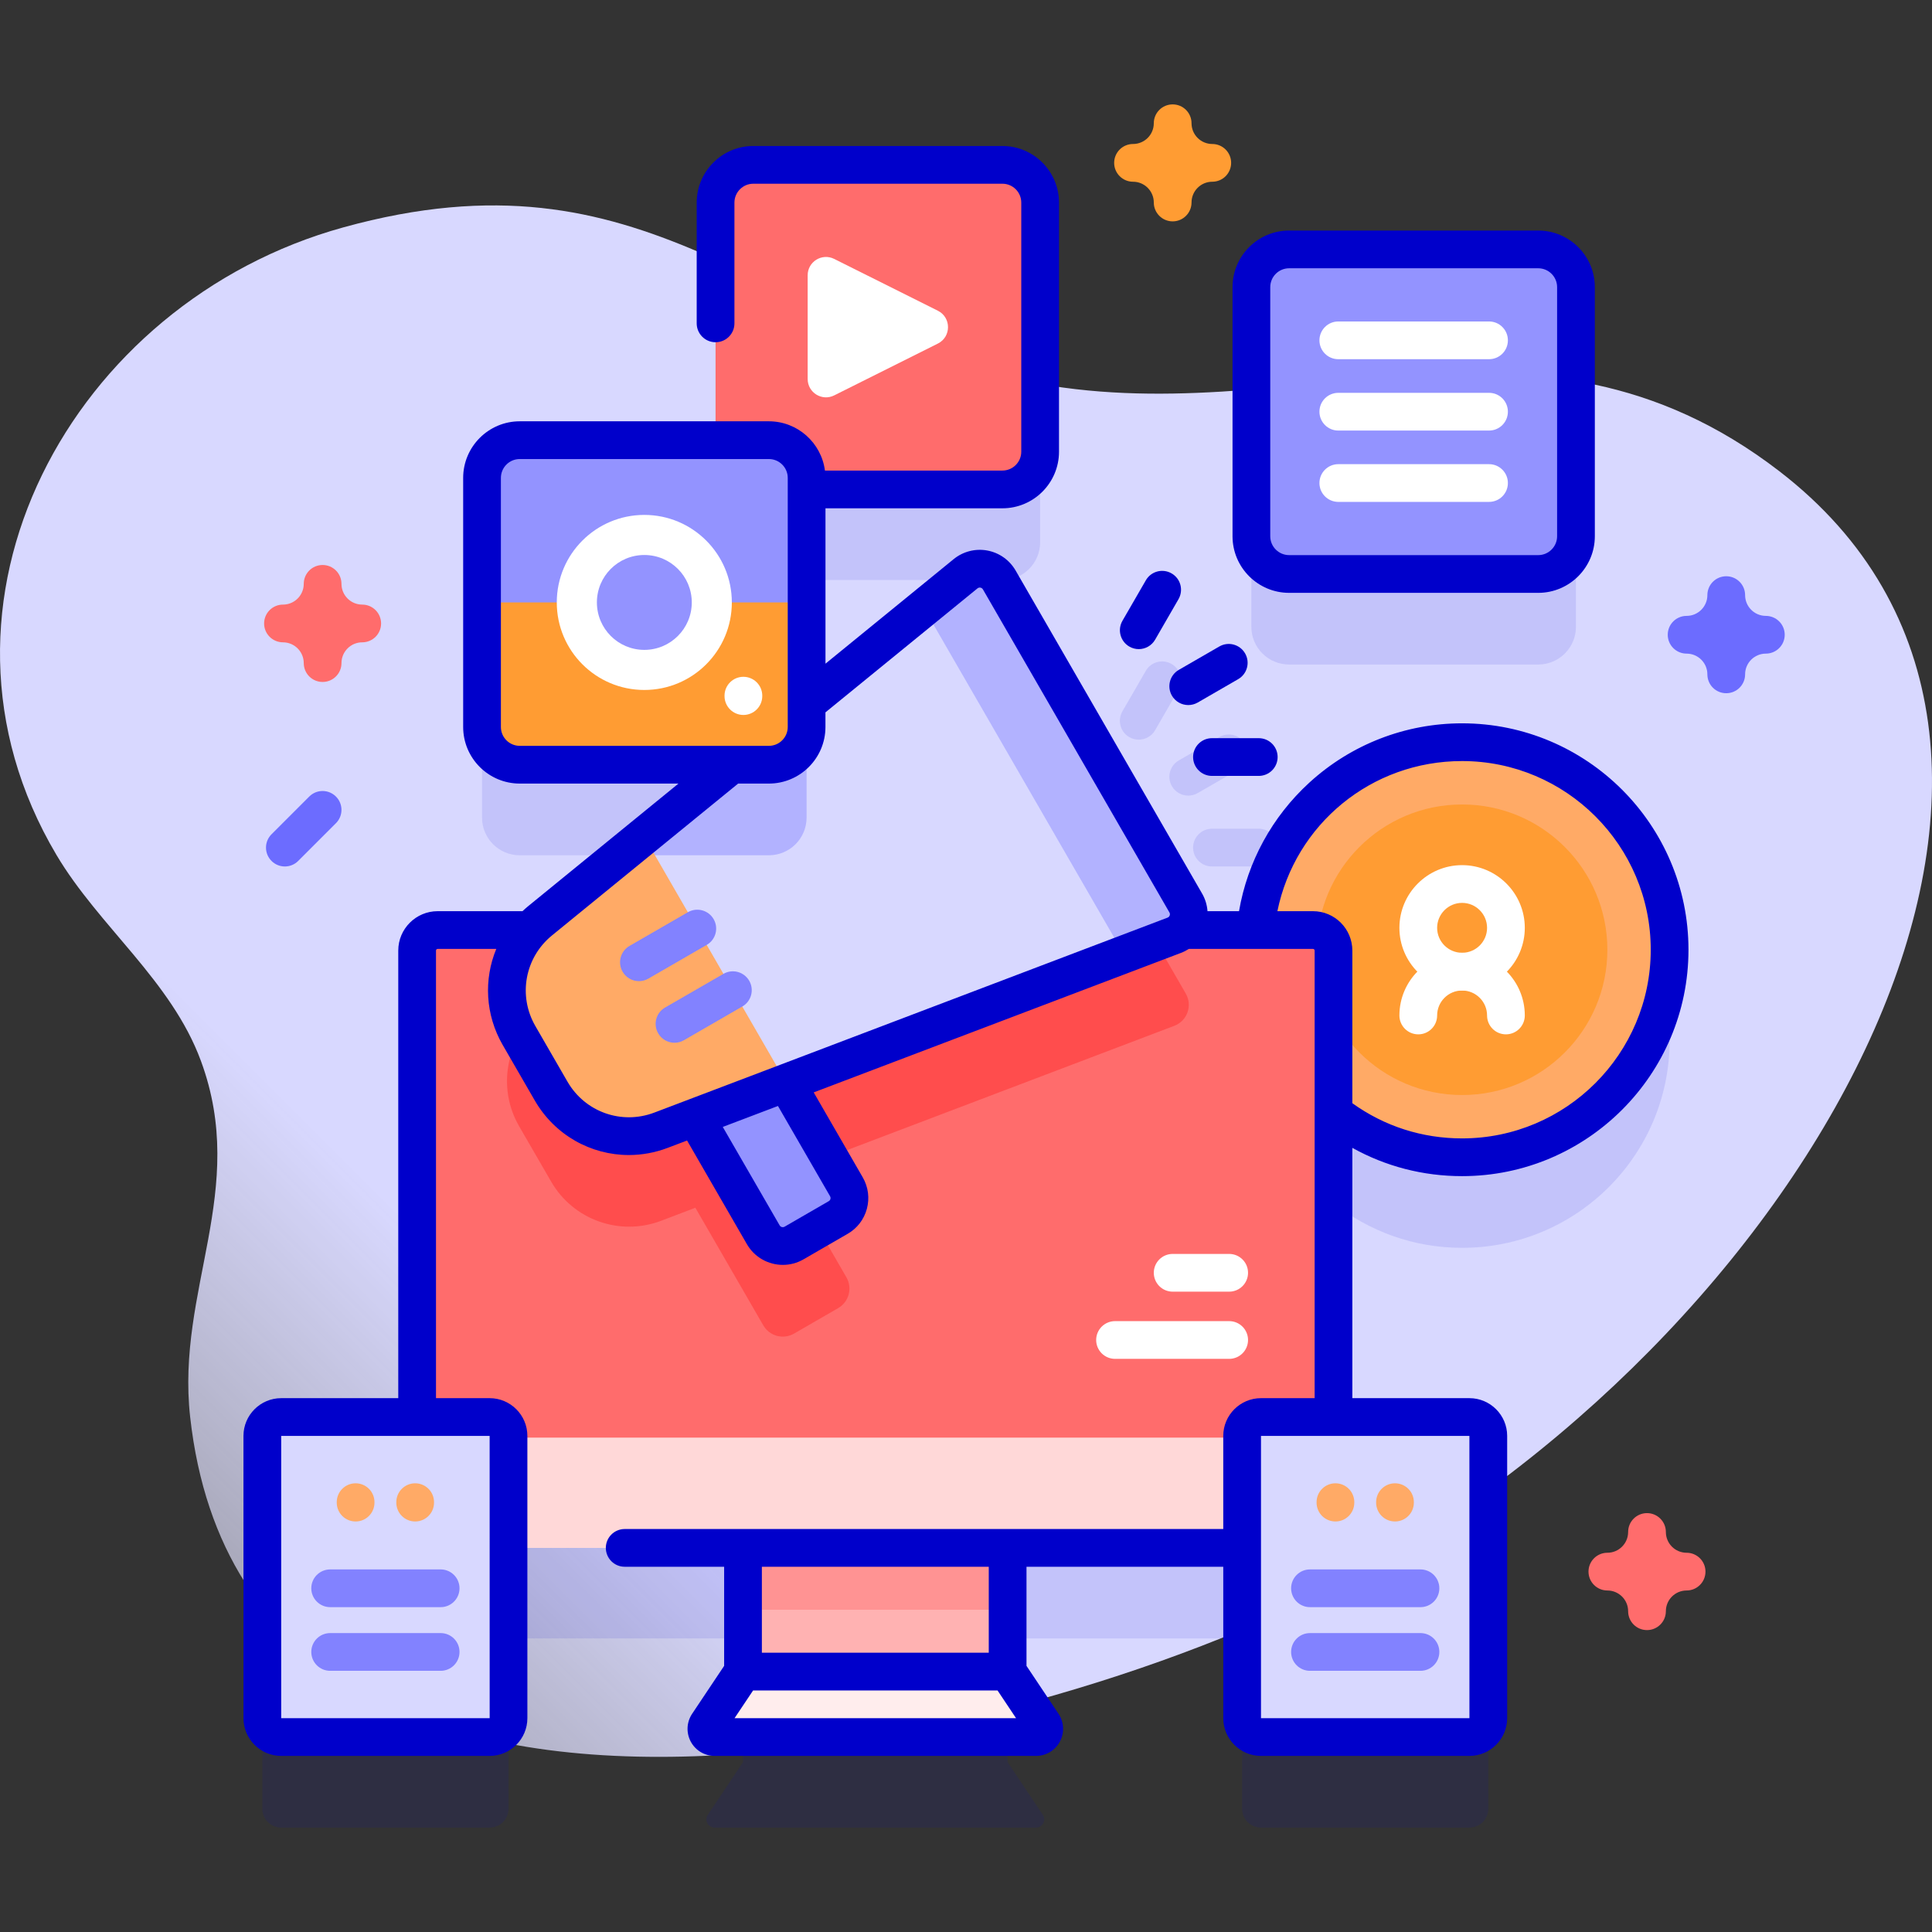 <svg width="64" height="64" viewBox="0 0 64 64" fill="none" xmlns="http://www.w3.org/2000/svg">
<rect x="0" y="0" width="64" height="64" fill="#333333" stroke="none"/>
<g clip-path="url(#clip0_2029_443)">
<path d="M58.934 15.603C50.757 9.316 42.826 14.44 33.98 12.628C25.069 10.804 21.519 4.728 11.37 7.533C2.38 10.017 -3.075 19.977 1.867 28.315C3.275 30.691 5.675 32.484 6.655 35.142C8.237 39.431 5.829 42.724 6.299 46.939C8.25 64.451 34.996 57.668 44.837 52.219C60.27 43.675 70.712 24.657 58.934 15.603Z" fill="url(#paint0_linear_2029_443)"/>
<g opacity="0.1">
<path d="M48.434 41.336C52.231 41.336 55.309 38.258 55.309 34.461C55.309 30.664 52.231 27.586 48.434 27.586C44.857 27.586 41.919 30.318 41.59 33.809H39.165C39.392 33.578 39.454 33.214 39.28 32.913L33.101 22.212C32.872 21.814 32.341 21.717 31.985 22.007L26.719 26.302V19.213H33.206C33.896 19.213 34.456 18.653 34.456 17.963V9.711C34.456 9.021 33.896 8.461 33.206 8.461H24.954C24.264 8.461 23.704 9.021 23.704 9.711V17.581H17.218C16.527 17.581 15.968 18.14 15.968 18.831V27.082C15.968 27.773 16.527 28.332 17.218 28.332H24.23L17.891 33.502C17.775 33.597 17.67 33.701 17.572 33.809H14.498C14.122 33.809 13.818 34.113 13.818 34.488V49.942H9.315C8.97 49.942 8.69 50.221 8.69 50.567V59.917C8.69 60.262 8.97 60.542 9.315 60.542H16.22C16.565 60.542 16.845 60.262 16.845 59.917V54.276H24.613V58.374L23.447 60.119C23.326 60.3 23.455 60.542 23.673 60.542H34.319C34.537 60.542 34.666 60.3 34.545 60.119L33.379 58.374V54.276H41.147V59.917C41.147 60.262 41.427 60.542 41.772 60.542H48.676C49.022 60.542 49.301 60.262 49.301 59.917V50.567C49.301 50.221 49.022 49.942 48.676 49.942H44.174V39.856C45.345 40.782 46.824 41.336 48.434 41.336Z" fill="#0000CB"/>
<path d="M38.821 26.044C38.937 26.244 39.147 26.356 39.363 26.356C39.469 26.356 39.577 26.329 39.675 26.272L41.016 25.498C41.315 25.325 41.418 24.943 41.245 24.644C41.072 24.345 40.69 24.243 40.391 24.415L39.05 25.19C38.751 25.362 38.648 25.745 38.821 26.044Z" fill="#0000CB"/>
<path d="M37.41 24.419C37.509 24.475 37.616 24.502 37.722 24.502C37.938 24.502 38.148 24.39 38.264 24.19L39.038 22.848C39.211 22.549 39.109 22.167 38.81 21.995C38.511 21.822 38.128 21.924 37.956 22.223L37.181 23.565C37.009 23.864 37.111 24.246 37.41 24.419Z" fill="#0000CB"/>
<path d="M40.148 27.453C39.803 27.453 39.523 27.732 39.523 28.078C39.523 28.423 39.803 28.703 40.148 28.703H41.698C42.043 28.703 42.323 28.423 42.323 28.078C42.323 27.732 42.043 27.453 41.698 27.453H40.148Z" fill="#0000CB"/>
<path d="M42.703 22.013H50.955C51.645 22.013 52.205 21.454 52.205 20.763V12.512C52.205 11.821 51.645 11.262 50.955 11.262H42.703C42.013 11.262 41.453 11.821 41.453 12.512V20.763C41.453 21.454 42.013 22.013 42.703 22.013Z" fill="#0000CB"/>
</g>
<path d="M48.434 38.336C52.231 38.336 55.309 35.258 55.309 31.461C55.309 27.665 52.231 24.586 48.434 24.586C44.637 24.586 41.559 27.665 41.559 31.461C41.559 35.258 44.637 38.336 48.434 38.336Z" fill="#FFAA66"/>
<path d="M48.434 36.274C51.092 36.274 53.246 34.119 53.246 31.461C53.246 28.804 51.092 26.649 48.434 26.649C45.776 26.649 43.621 28.804 43.621 31.461C43.621 34.119 45.776 36.274 48.434 36.274Z" fill="#FF9C33"/>
<path d="M48.436 31.464V31.464C48.434 31.462 48.433 31.461 48.432 31.459C48.433 31.461 48.434 31.462 48.436 31.464Z" fill="#B2B2FF"/>
<path d="M48.434 32.812C47.289 32.812 46.357 31.881 46.357 30.736C46.357 29.591 47.289 28.659 48.434 28.659C49.579 28.659 50.511 29.591 50.511 30.736C50.511 31.881 49.579 32.812 48.434 32.812ZM48.434 29.909C47.978 29.909 47.607 30.28 47.607 30.736C47.607 31.192 47.978 31.562 48.434 31.562C48.89 31.562 49.261 31.192 49.261 30.736C49.261 30.28 48.89 29.909 48.434 29.909Z" fill="white"/>
<path d="M49.886 34.264C49.54 34.264 49.261 33.984 49.261 33.639C49.261 33.183 48.89 32.812 48.434 32.812C47.978 32.812 47.607 33.183 47.607 33.639C47.607 33.984 47.328 34.264 46.982 34.264C46.637 34.264 46.357 33.984 46.357 33.639C46.357 32.494 47.289 31.562 48.434 31.562C49.579 31.562 50.511 32.494 50.511 33.639C50.511 33.984 50.231 34.264 49.886 34.264Z" fill="white"/>
<path d="M24.613 51.276H33.379V55.374H24.613V51.276Z" fill="#FFB2B2"/>
<path d="M24.613 51.276H33.379V53.325H24.613V51.276Z" fill="#FF9393"/>
<path d="M44.173 31.488V47.623L28.996 48.248L13.818 47.623V31.488C13.818 31.113 14.122 30.808 14.498 30.808H43.495C43.87 30.808 44.173 31.113 44.173 31.488Z" fill="#FF6C6C"/>
<path d="M38.899 33.982L26.046 38.864L28.039 42.314C28.244 42.671 28.122 43.127 27.765 43.333L26.304 44.177C25.946 44.383 25.491 44.261 25.285 43.904L23.035 40.008L21.898 40.441C20.53 40.959 18.989 40.411 18.258 39.143L17.194 37.303C16.464 36.037 16.759 34.427 17.891 33.503L21.195 30.808H38.065L39.28 32.913C39.51 33.311 39.329 33.819 38.899 33.982Z" fill="#FF4D4D"/>
<path d="M40.718 42.788H38.846C38.501 42.788 38.221 42.508 38.221 42.163C38.221 41.817 38.501 41.538 38.846 41.538H40.718C41.063 41.538 41.343 41.817 41.343 42.163C41.343 42.508 41.063 42.788 40.718 42.788Z" fill="white"/>
<path d="M40.718 45.014H36.938C36.592 45.014 36.312 44.734 36.312 44.389C36.312 44.044 36.592 43.764 36.938 43.764H40.718C41.063 43.764 41.343 44.044 41.343 44.389C41.343 44.734 41.063 45.014 40.718 45.014Z" fill="white"/>
<path d="M43.494 51.276H14.498C14.123 51.276 13.818 50.972 13.818 50.596V47.622H44.174V50.596C44.174 50.972 43.87 51.276 43.494 51.276Z" fill="#FFD8D8"/>
<path d="M34.319 57.542H23.673C23.455 57.542 23.326 57.3 23.447 57.12L24.613 55.374H33.379L34.545 57.12C34.666 57.3 34.537 57.542 34.319 57.542Z" fill="#FFEDED"/>
<path d="M16.22 57.542H9.315C8.97 57.542 8.69 57.263 8.69 56.917V47.567C8.69 47.222 8.97 46.942 9.315 46.942H16.22C16.565 46.942 16.845 47.222 16.845 47.567V56.917C16.845 57.263 16.565 57.542 16.22 57.542Z" fill="#D8D8FF"/>
<path d="M11.78 50.401C11.435 50.401 11.155 50.121 11.155 49.776V49.761C11.155 49.416 11.435 49.136 11.78 49.136C12.126 49.136 12.405 49.416 12.405 49.761V49.776C12.405 50.121 12.126 50.401 11.78 50.401Z" fill="#FFAA66"/>
<path d="M13.753 50.401C13.408 50.401 13.128 50.121 13.128 49.776V49.761C13.128 49.416 13.408 49.136 13.753 49.136C14.098 49.136 14.378 49.416 14.378 49.761V49.776C14.378 50.121 14.098 50.401 13.753 50.401Z" fill="#FFAA66"/>
<path d="M14.597 53.239H10.938C10.592 53.239 10.312 52.959 10.312 52.614C10.312 52.269 10.592 51.989 10.938 51.989H14.597C14.942 51.989 15.222 52.269 15.222 52.614C15.222 52.959 14.942 53.239 14.597 53.239Z" fill="#8282FF"/>
<path d="M14.597 55.348H10.938C10.592 55.348 10.312 55.068 10.312 54.723C10.312 54.377 10.592 54.098 10.938 54.098H14.597C14.942 54.098 15.222 54.377 15.222 54.723C15.222 55.068 14.942 55.348 14.597 55.348Z" fill="#8282FF"/>
<path d="M48.677 57.542H41.773C41.427 57.542 41.148 57.263 41.148 56.917V47.567C41.148 47.222 41.427 46.942 41.773 46.942H48.677C49.022 46.942 49.302 47.222 49.302 47.567V56.917C49.302 57.263 49.022 57.542 48.677 57.542Z" fill="#D8D8FF"/>
<path d="M44.238 50.401C43.893 50.401 43.613 50.121 43.613 49.776V49.761C43.613 49.416 43.893 49.136 44.238 49.136C44.584 49.136 44.863 49.416 44.863 49.761V49.776C44.863 50.121 44.584 50.401 44.238 50.401Z" fill="#FFAA66"/>
<path d="M46.211 50.401C45.866 50.401 45.586 50.121 45.586 49.776V49.761C45.586 49.416 45.866 49.136 46.211 49.136C46.556 49.136 46.836 49.416 46.836 49.761V49.776C46.836 50.121 46.556 50.401 46.211 50.401Z" fill="#FFAA66"/>
<path d="M47.055 53.239H43.395C43.05 53.239 42.77 52.959 42.77 52.614C42.77 52.269 43.05 51.989 43.395 51.989H47.055C47.4 51.989 47.68 52.269 47.68 52.614C47.68 52.959 47.4 53.239 47.055 53.239Z" fill="#8282FF"/>
<path d="M47.055 55.348H43.395C43.05 55.348 42.77 55.068 42.77 54.723C42.77 54.377 43.05 54.098 43.395 54.098H47.055C47.4 54.098 47.68 54.377 47.68 54.723C47.68 55.068 47.4 55.348 47.055 55.348Z" fill="#8282FF"/>
<path d="M33.206 16.213H24.954C24.264 16.213 23.704 15.653 23.704 14.963V6.711C23.704 6.021 24.264 5.461 24.954 5.461H33.206C33.896 5.461 34.456 6.021 34.456 6.711V14.963C34.456 15.653 33.896 16.213 33.206 16.213Z" fill="#FF6C6C"/>
<path d="M26.755 12.554V9.12C26.755 8.668 27.23 8.375 27.634 8.577L31.068 10.293C31.516 10.518 31.516 11.157 31.068 11.381L27.634 13.098C27.23 13.3 26.755 13.006 26.755 12.554Z" fill="white"/>
<path d="M27.765 40.333L26.302 41.177C25.946 41.383 25.49 41.261 25.284 40.904L22.596 36.248L25.349 34.658L28.037 39.315C28.243 39.671 28.121 40.127 27.765 40.333Z" fill="#9393FF"/>
<path d="M38.899 30.982L21.896 37.44C20.529 37.959 18.987 37.41 18.256 36.144L17.194 34.303C16.462 33.037 16.758 31.427 17.891 30.503L31.985 19.007C32.34 18.717 32.871 18.814 33.101 19.212L39.279 29.913C39.509 30.311 39.328 30.819 38.899 30.982Z" fill="#D8D8FF"/>
<path d="M26.719 23.302L20.552 28.332H25.469C26.16 28.332 26.719 27.773 26.719 27.082V23.302Z" fill="#B2B2FF"/>
<path d="M38.898 30.983L37.231 31.615L30.602 20.134L31.984 19.008C32.34 18.716 32.871 18.814 33.1 19.211L39.279 29.913C39.509 30.31 39.328 30.819 38.898 30.983Z" fill="#B2B2FF"/>
<path d="M21.33 27.697L17.891 30.502C16.758 31.427 16.462 33.036 17.194 34.303L18.256 36.144C18.987 37.41 20.529 37.959 21.896 37.44L26.045 35.864L21.33 27.697Z" fill="#FFAA66"/>
<path d="M21.166 32.502C20.95 32.502 20.74 32.39 20.624 32.189C20.451 31.89 20.554 31.508 20.853 31.335L22.786 30.219C23.085 30.046 23.468 30.149 23.64 30.448C23.813 30.747 23.71 31.129 23.411 31.301L21.478 32.418C21.379 32.475 21.272 32.502 21.166 32.502Z" fill="#8282FF"/>
<path d="M22.345 34.543C22.128 34.543 21.918 34.431 21.803 34.23C21.63 33.931 21.732 33.549 22.031 33.376L23.965 32.26C24.264 32.087 24.646 32.19 24.819 32.489C24.991 32.788 24.889 33.17 24.59 33.342L22.656 34.459C22.558 34.516 22.45 34.543 22.345 34.543Z" fill="#8282FF"/>
<path d="M25.469 25.332H17.218C16.527 25.332 15.968 24.773 15.968 24.082V15.831C15.968 15.14 16.527 14.581 17.218 14.581H25.469C26.16 14.581 26.719 15.14 26.719 15.831V24.082C26.719 24.772 26.16 25.332 25.469 25.332Z" fill="#FF9C33"/>
<path d="M26.719 19.956V15.831C26.719 15.14 26.16 14.581 25.469 14.581H17.218C16.527 14.581 15.968 15.14 15.968 15.831V19.956H26.719Z" fill="#9393FF"/>
<path d="M21.344 22.856C22.945 22.856 24.243 21.558 24.243 19.956C24.243 18.355 22.945 17.057 21.344 17.057C19.742 17.057 18.444 18.355 18.444 19.956C18.444 21.558 19.742 22.856 21.344 22.856Z" fill="white"/>
<path d="M21.344 21.528C22.212 21.528 22.916 20.824 22.916 19.956C22.916 19.088 22.212 18.385 21.344 18.385C20.476 18.385 19.773 19.088 19.773 19.956C19.773 20.824 20.476 21.528 21.344 21.528Z" fill="#9393FF"/>
<path d="M24.626 23.684C24.281 23.684 24.001 23.404 24.001 23.059V23.045C24.001 22.7 24.281 22.42 24.626 22.42C24.971 22.42 25.251 22.7 25.251 23.045V23.059C25.251 23.404 24.971 23.684 24.626 23.684Z" fill="white"/>
<path d="M50.956 19.013H42.704C42.014 19.013 41.454 18.454 41.454 17.763V9.512C41.454 8.821 42.014 8.262 42.704 8.262H50.956C51.646 8.262 52.206 8.821 52.206 9.512V17.763C52.206 18.454 51.646 19.013 50.956 19.013Z" fill="#9393FF"/>
<path d="M48.433 38.961C52.569 38.961 55.933 35.597 55.933 31.461C55.933 27.326 52.569 23.961 48.433 23.961C46.555 23.961 44.757 24.659 43.372 25.927C42.137 27.057 41.325 28.552 41.044 30.184H40C39.985 29.98 39.926 29.781 39.821 29.6L33.644 18.9C33.442 18.551 33.1 18.309 32.703 18.236C32.307 18.164 31.901 18.269 31.59 18.523L27.345 21.985V16.838H33.206C34.24 16.838 35.081 15.997 35.081 14.963V6.711C35.081 5.678 34.24 4.836 33.206 4.836H24.954C23.92 4.836 23.079 5.678 23.079 6.711V10.712C23.079 11.057 23.359 11.337 23.704 11.337C24.05 11.337 24.329 11.057 24.329 10.712V6.711C24.329 6.367 24.61 6.086 24.954 6.086H33.206C33.551 6.086 33.831 6.367 33.831 6.711V14.963C33.831 15.308 33.551 15.588 33.206 15.588H27.327C27.208 14.669 26.421 13.956 25.47 13.956H17.218C16.184 13.956 15.343 14.797 15.343 15.831V24.082C15.343 25.116 16.184 25.957 17.218 25.957H22.475L17.496 30.018C17.431 30.071 17.369 30.127 17.308 30.184H14.498C13.779 30.184 13.193 30.769 13.193 31.489V46.316H9.315C8.626 46.316 8.065 46.877 8.065 47.566V56.917C8.065 57.606 8.626 58.167 9.315 58.167H16.22C16.909 58.167 17.47 57.606 17.47 56.917V47.566C17.47 46.877 16.909 46.316 16.22 46.316H14.443V31.489C14.443 31.458 14.468 31.434 14.498 31.434H16.44C16.023 32.439 16.073 33.61 16.652 34.615L17.716 36.456C18.379 37.603 19.576 38.262 20.831 38.262C21.26 38.262 21.696 38.185 22.119 38.024L22.76 37.781L24.743 41.216C24.997 41.655 25.458 41.901 25.934 41.901C26.166 41.901 26.401 41.842 26.616 41.718L28.076 40.874C28.393 40.693 28.62 40.398 28.716 40.045C28.811 39.691 28.763 39.321 28.58 39.002L26.955 36.187L39.121 31.566C39.213 31.531 39.3 31.486 39.382 31.434H43.495C43.525 31.434 43.549 31.458 43.549 31.489V46.316H41.772C41.083 46.316 40.522 46.877 40.522 47.566V50.651H20.694C20.349 50.651 20.069 50.931 20.069 51.276C20.069 51.621 20.349 51.901 20.694 51.901H23.988V55.184L22.927 56.772C22.743 57.047 22.726 57.401 22.882 57.693C23.038 57.986 23.341 58.167 23.673 58.167H34.319C34.651 58.167 34.954 57.985 35.11 57.693C35.267 57.4 35.249 57.047 35.065 56.772L34.004 55.184V51.901H40.522V56.917C40.522 57.606 41.083 58.167 41.772 58.167H48.677C49.366 58.167 49.927 57.606 49.927 56.917V47.566C49.927 46.877 49.366 46.316 48.677 46.316H44.798V38.024C45.903 38.639 47.14 38.961 48.433 38.961ZM16.221 56.917H9.315V47.566H16.22L16.221 56.917ZM24.333 56.917L24.947 55.999H33.045L33.658 56.917H24.333ZM32.754 54.749H25.238V51.901H32.754V54.749ZM48.677 56.917H41.772V47.566H48.676L48.677 56.917ZM16.593 24.082V15.831C16.593 15.486 16.873 15.206 17.218 15.206H25.47C25.814 15.206 26.095 15.486 26.095 15.831V24.082C26.095 24.427 25.814 24.707 25.47 24.707H17.218C16.873 24.707 16.593 24.427 16.593 24.082ZM21.675 36.856C20.589 37.268 19.379 36.837 18.798 35.831L17.735 33.99C17.154 32.984 17.386 31.721 18.286 30.987L24.452 25.957H25.469C26.503 25.957 27.344 25.116 27.344 24.082V23.598L32.38 19.491C32.416 19.462 32.453 19.461 32.478 19.466C32.503 19.471 32.537 19.484 32.561 19.525L38.739 30.226C38.761 30.265 38.756 30.302 38.748 30.325C38.743 30.338 38.735 30.353 38.723 30.367C38.723 30.367 38.723 30.367 38.723 30.367C38.711 30.379 38.697 30.391 38.676 30.398L25.849 35.271L21.675 36.856ZM27.497 39.627C27.518 39.663 27.515 39.697 27.509 39.719C27.503 39.74 27.489 39.77 27.452 39.791L25.992 40.635C25.933 40.669 25.86 40.65 25.826 40.591L23.943 37.331L25.771 36.637L27.497 39.627ZM43.495 30.184H42.315C42.905 27.306 45.424 25.211 48.433 25.211C51.88 25.211 54.683 28.015 54.683 31.461C54.683 34.907 51.88 37.711 48.433 37.711C47.112 37.711 45.861 37.309 44.798 36.545V31.489C44.798 30.769 44.214 30.184 43.495 30.184Z" fill="#0000CB"/>
<path d="M38.821 23.044C38.937 23.244 39.147 23.356 39.363 23.356C39.469 23.356 39.577 23.329 39.675 23.273L41.016 22.498C41.315 22.326 41.418 21.943 41.245 21.644C41.072 21.345 40.69 21.242 40.391 21.416L39.05 22.19C38.751 22.363 38.648 22.745 38.821 23.044Z" fill="#0000CB"/>
<path d="M37.411 21.419C37.51 21.476 37.617 21.503 37.723 21.503C37.939 21.503 38.149 21.39 38.265 21.19L39.039 19.849C39.212 19.549 39.11 19.167 38.811 18.995C38.512 18.822 38.129 18.924 37.957 19.224L37.182 20.565C37.01 20.864 37.112 21.246 37.411 21.419Z" fill="#0000CB"/>
<path d="M40.148 24.453C39.803 24.453 39.523 24.732 39.523 25.078C39.523 25.423 39.803 25.703 40.148 25.703H41.698C42.043 25.703 42.323 25.423 42.323 25.078C42.323 24.732 42.043 24.453 41.698 24.453H40.148Z" fill="#0000CB"/>
<path d="M42.704 19.639H50.956C51.99 19.639 52.831 18.797 52.831 17.764V9.512C52.831 8.478 51.99 7.637 50.956 7.637H42.704C41.67 7.637 40.829 8.478 40.829 9.512V17.764C40.829 18.797 41.67 19.639 42.704 19.639ZM42.079 9.512C42.079 9.167 42.359 8.887 42.704 8.887H50.956C51.3 8.887 51.581 9.167 51.581 9.512V17.764C51.581 18.108 51.3 18.389 50.956 18.389H42.704C42.359 18.389 42.079 18.108 42.079 17.764V9.512Z" fill="#0000CB"/>
<path d="M49.326 11.899H44.333C43.988 11.899 43.708 11.62 43.708 11.274C43.708 10.929 43.988 10.649 44.333 10.649H49.326C49.672 10.649 49.951 10.929 49.951 11.274C49.951 11.62 49.672 11.899 49.326 11.899Z" fill="white"/>
<path d="M49.326 14.263H44.333C43.988 14.263 43.708 13.983 43.708 13.638C43.708 13.292 43.988 13.013 44.333 13.013H49.326C49.672 13.013 49.951 13.292 49.951 13.638C49.951 13.983 49.672 14.263 49.326 14.263Z" fill="white"/>
<path d="M49.326 16.626H44.333C43.988 16.626 43.708 16.346 43.708 16.001C43.708 15.656 43.988 15.376 44.333 15.376H49.326C49.672 15.376 49.951 15.656 49.951 16.001C49.951 16.346 49.672 16.626 49.326 16.626Z" fill="white"/>
<path d="M10.687 22.591C10.341 22.591 10.062 22.311 10.062 21.966C10.062 21.587 9.753 21.278 9.374 21.278C9.029 21.278 8.749 20.999 8.749 20.653C8.749 20.308 9.029 20.028 9.374 20.028C9.753 20.028 10.062 19.72 10.062 19.341C10.062 18.996 10.341 18.716 10.687 18.716C11.032 18.716 11.312 18.996 11.312 19.341C11.312 19.72 11.62 20.028 11.999 20.028C12.344 20.028 12.624 20.308 12.624 20.653C12.624 20.999 12.344 21.278 11.999 21.278C11.62 21.278 11.312 21.587 11.312 21.966C11.312 22.311 11.032 22.591 10.687 22.591Z" fill="#FF6C6C"/>
<path d="M57.184 22.964C56.838 22.964 56.559 22.685 56.559 22.339C56.559 21.96 56.25 21.652 55.871 21.652C55.526 21.652 55.246 21.372 55.246 21.027C55.246 20.682 55.526 20.402 55.871 20.402C56.25 20.402 56.559 20.093 56.559 19.714C56.559 19.369 56.838 19.089 57.184 19.089C57.529 19.089 57.809 19.369 57.809 19.714C57.809 20.093 58.117 20.402 58.496 20.402C58.841 20.402 59.121 20.682 59.121 21.027C59.121 21.372 58.841 21.652 58.496 21.652C58.117 21.652 57.809 21.96 57.809 22.339C57.809 22.685 57.529 22.964 57.184 22.964Z" fill="#6C6CFF"/>
<path d="M38.846 7.333C38.501 7.333 38.221 7.053 38.221 6.708C38.221 6.329 37.912 6.02 37.533 6.02C37.188 6.02 36.908 5.74 36.908 5.395C36.908 5.05 37.188 4.77 37.533 4.77C37.912 4.77 38.221 4.462 38.221 4.083C38.221 3.737 38.501 3.458 38.846 3.458C39.191 3.458 39.471 3.737 39.471 4.083C39.471 4.462 39.779 4.77 40.158 4.77C40.504 4.77 40.783 5.05 40.783 5.395C40.783 5.74 40.504 6.02 40.158 6.02C39.779 6.02 39.471 6.329 39.471 6.708C39.471 7.053 39.191 7.333 38.846 7.333Z" fill="#FF9C33"/>
<path d="M54.559 53.999C54.213 53.999 53.934 53.72 53.934 53.374C53.934 52.995 53.625 52.687 53.246 52.687C52.901 52.687 52.621 52.407 52.621 52.062C52.621 51.717 52.901 51.437 53.246 51.437C53.625 51.437 53.934 51.129 53.934 50.749C53.934 50.404 54.213 50.124 54.559 50.124C54.904 50.124 55.184 50.404 55.184 50.749C55.184 51.129 55.492 51.437 55.871 51.437C56.216 51.437 56.496 51.717 56.496 52.062C56.496 52.407 56.216 52.687 55.871 52.687C55.492 52.687 55.184 52.995 55.184 53.374C55.184 53.72 54.904 53.999 54.559 53.999Z" fill="#FF6C6C"/>
<path d="M9.436 28.703C9.277 28.703 9.116 28.642 8.995 28.52C8.75 28.276 8.75 27.88 8.995 27.636L10.245 26.386C10.489 26.142 10.884 26.142 11.128 26.386C11.373 26.63 11.373 27.026 11.128 27.27L9.878 28.52C9.756 28.642 9.596 28.703 9.436 28.703Z" fill="#6C6CFF"/>
</g>
<defs>
<linearGradient id="paint0_linear_2029_443" x1="-10.68" y1="68.357" x2="30.733" y2="26.943" gradientUnits="userSpaceOnUse">
<stop stop-color="white" stop-opacity="0"/>
<stop offset="0.262" stop-color="#EDEDFF" stop-opacity="0.416"/>
<stop offset="0.629" stop-color="#D8D8FF"/>
</linearGradient>
<clipPath id="clip0_2029_443">
<rect width="64" height="64" fill="white"/>
</clipPath>
</defs>
</svg>
